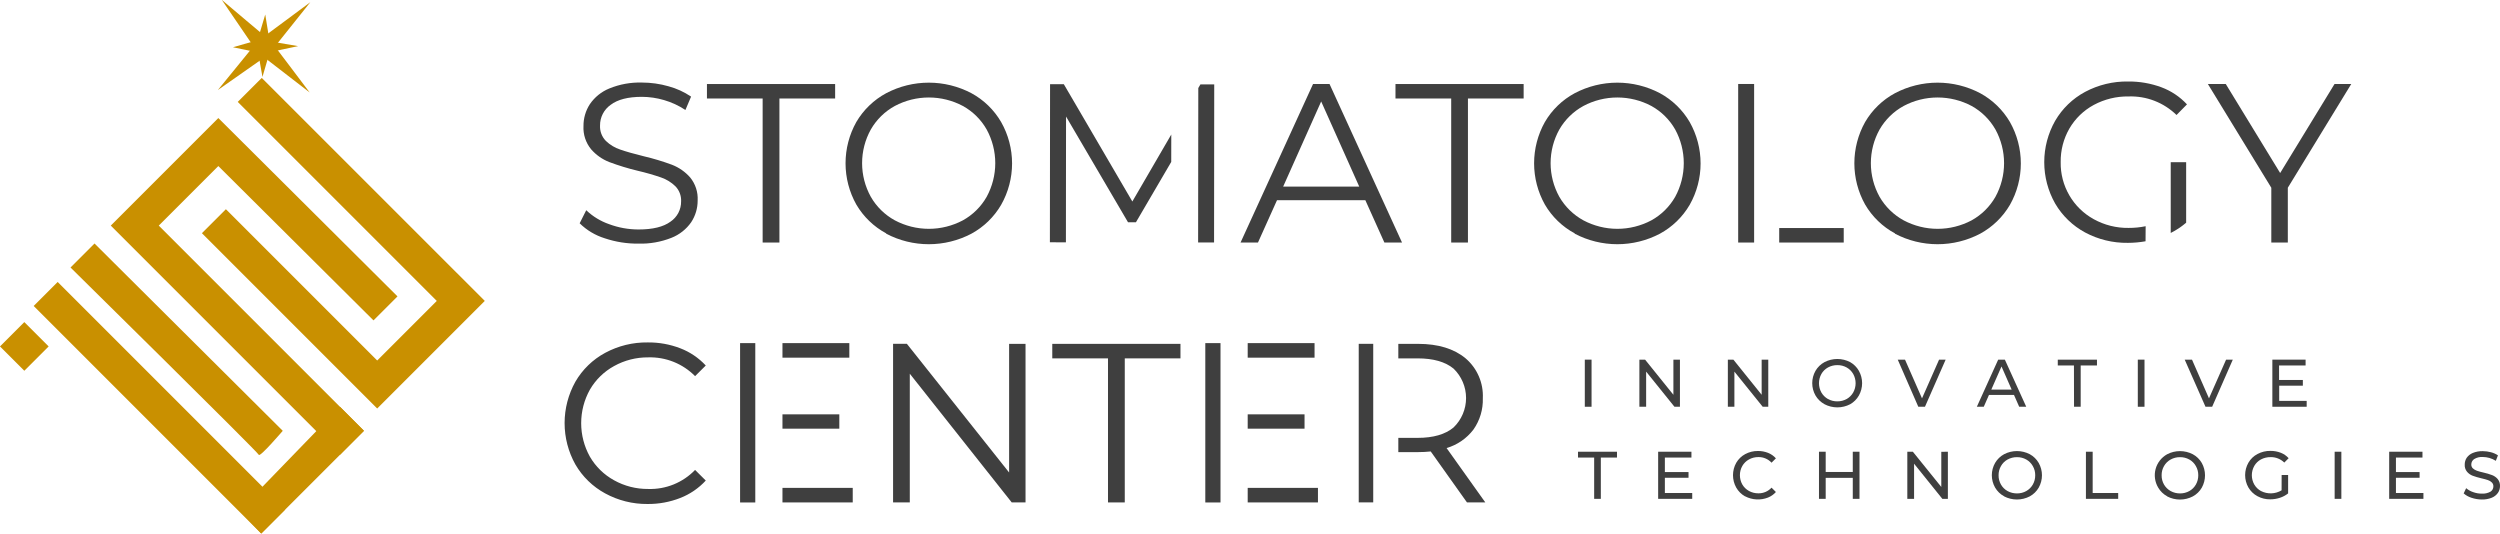 <?xml version="1.0" encoding="UTF-8"?> <svg xmlns="http://www.w3.org/2000/svg" width="206" height="44" viewBox="0 0 206 44" fill="none"> <g clip-path="url(#clip0_312_18)"> <path d="M130.588 29.634H131.144V33.517H130.588V29.634Z" fill="#3F3F3F"></path> <path d="M138.427 29.634V33.517H137.975L135.642 30.621V33.517H135.085V29.634H135.555L137.888 32.53V29.634H138.427Z" fill="#3F3F3F"></path> <path d="M145.706 29.634V33.517H145.247L142.914 30.621V33.517H142.375V29.634H142.831L145.16 32.53V29.634H145.706Z" fill="#3F3F3F"></path> <path d="M150.34 33.306C150.031 33.139 149.774 32.891 149.597 32.588C149.42 32.278 149.328 31.928 149.328 31.572C149.328 31.216 149.42 30.866 149.597 30.556C149.773 30.253 150.031 30.004 150.34 29.838C150.666 29.669 151.029 29.58 151.397 29.58C151.765 29.58 152.128 29.669 152.454 29.838C152.754 30.008 153.002 30.256 153.172 30.556C153.346 30.867 153.438 31.217 153.438 31.574C153.438 31.93 153.346 32.281 153.172 32.591C153.002 32.892 152.754 33.14 152.454 33.309C152.128 33.479 151.765 33.568 151.397 33.568C151.029 33.568 150.666 33.479 150.34 33.309V33.306ZM152.167 32.879C152.391 32.75 152.577 32.564 152.705 32.34C152.835 32.107 152.903 31.844 152.903 31.577C152.903 31.311 152.835 31.048 152.705 30.815C152.577 30.591 152.391 30.407 152.167 30.28C151.932 30.149 151.667 30.082 151.399 30.086C151.128 30.083 150.861 30.149 150.623 30.28C150.397 30.405 150.21 30.59 150.081 30.815C149.952 31.048 149.884 31.311 149.884 31.577C149.884 31.844 149.952 32.107 150.081 32.34C150.21 32.565 150.398 32.751 150.623 32.879C150.861 33.009 151.128 33.076 151.399 33.072C151.668 33.075 151.933 33.007 152.167 32.875V32.879Z" fill="#3F3F3F"></path> <path d="M160.322 29.634L158.617 33.517H158.068L156.374 29.634H156.973L158.373 32.825L159.78 29.634H160.322Z" fill="#3F3F3F"></path> <path d="M165.954 32.545H163.89L163.463 33.517H162.892L164.651 29.634H165.2L166.962 33.517H166.381L165.954 32.545ZM165.76 32.103L164.924 30.197L164.084 32.103H165.76Z" fill="#3F3F3F"></path> <path d="M170.893 30.115H169.561V29.634H172.791V30.115H171.449V33.517H170.9L170.893 30.115Z" fill="#3F3F3F"></path> <path d="M176.155 29.634H176.707V33.517H176.155V29.634Z" fill="#3F3F3F"></path> <path d="M183.983 29.634L182.282 33.517H181.732L180.02 29.634H180.62L182.02 32.825L183.43 29.634H183.983Z" fill="#3F3F3F"></path> <path d="M190.07 33.033V33.517H187.242V29.634H189.981V30.115H187.795V31.31H189.755V31.78H187.806V33.033H190.07Z" fill="#3F3F3F"></path> <path d="M131.359 37.703H130.028V37.222H133.24V37.703H131.909V41.105H131.359V37.703Z" fill="#3F3F3F"></path> <path d="M139.439 40.624V41.105H136.632V37.222H139.374V37.703H137.185V38.898H139.134V39.368H137.185V40.624H139.439Z" fill="#3F3F3F"></path> <path d="M143.782 40.894C143.482 40.724 143.234 40.476 143.064 40.176C142.89 39.864 142.799 39.513 142.799 39.156C142.799 38.799 142.89 38.449 143.064 38.137C143.239 37.834 143.495 37.585 143.804 37.419C144.127 37.246 144.489 37.157 144.855 37.161C145.14 37.158 145.423 37.211 145.688 37.315C145.936 37.413 146.157 37.568 146.334 37.767L145.975 38.126C145.839 37.978 145.672 37.859 145.486 37.78C145.301 37.7 145.1 37.66 144.899 37.663C144.625 37.659 144.356 37.725 144.116 37.857C143.887 37.982 143.697 38.169 143.567 38.395C143.435 38.627 143.367 38.89 143.369 39.156C143.368 39.424 143.436 39.688 143.567 39.921C143.698 40.146 143.888 40.331 144.116 40.456C144.356 40.587 144.625 40.654 144.899 40.65C145.101 40.652 145.301 40.612 145.487 40.531C145.672 40.451 145.839 40.332 145.975 40.183L146.334 40.542C146.156 40.742 145.933 40.898 145.685 40.998C145.382 41.117 145.057 41.17 144.731 41.152C144.406 41.135 144.089 41.048 143.8 40.897L143.782 40.894Z" fill="#3F3F3F"></path> <path d="M153.222 37.222V41.105H152.669V39.375H150.437V41.105H149.884V37.222H150.437V38.891H152.669V37.222H153.222Z" fill="#3F3F3F"></path> <path d="M160.505 37.222V41.105H160.049L157.72 38.209V41.105H157.163V37.222H157.619L159.963 40.126V37.229L160.505 37.222Z" fill="#3F3F3F"></path> <path d="M165.139 40.894C164.829 40.728 164.572 40.479 164.396 40.176C164.219 39.866 164.126 39.516 164.126 39.16C164.126 38.804 164.219 38.453 164.396 38.144C164.573 37.841 164.83 37.593 165.139 37.426C165.465 37.256 165.828 37.168 166.196 37.168C166.564 37.168 166.926 37.256 167.253 37.426C167.56 37.593 167.814 37.842 167.989 38.144C168.165 38.455 168.258 38.806 168.258 39.163C168.258 39.521 168.165 39.872 167.989 40.183C167.814 40.485 167.56 40.734 167.253 40.901C166.926 41.071 166.564 41.159 166.196 41.159C165.828 41.159 165.465 41.071 165.139 40.901V40.894ZM166.966 40.463C167.19 40.336 167.376 40.151 167.504 39.928C167.637 39.695 167.705 39.431 167.702 39.163C167.706 38.897 167.638 38.634 167.504 38.403C167.377 38.177 167.191 37.991 166.966 37.864C166.731 37.733 166.466 37.666 166.198 37.67C165.927 37.667 165.66 37.734 165.422 37.864C165.195 37.99 165.007 38.176 164.88 38.403C164.747 38.634 164.679 38.897 164.683 39.163C164.679 39.431 164.747 39.695 164.88 39.928C165.009 40.153 165.196 40.338 165.422 40.463C165.66 40.593 165.927 40.66 166.198 40.657C166.466 40.661 166.731 40.594 166.966 40.463Z" fill="#3F3F3F"></path> <path d="M171.88 37.222H172.436V40.624H174.539V41.105H171.88V37.222Z" fill="#3F3F3F"></path> <path d="M178.574 40.894C178.266 40.727 178.009 40.479 177.834 40.176C177.698 39.948 177.609 39.695 177.573 39.432C177.536 39.17 177.553 38.902 177.622 38.646C177.691 38.39 177.811 38.15 177.974 37.941C178.138 37.732 178.342 37.558 178.574 37.43C178.9 37.26 179.263 37.171 179.631 37.171C179.999 37.171 180.361 37.26 180.688 37.43C180.996 37.596 181.252 37.845 181.427 38.148C181.601 38.459 181.693 38.81 181.693 39.167C181.693 39.524 181.601 39.875 181.427 40.186C181.252 40.489 180.996 40.738 180.688 40.904C180.361 41.074 179.999 41.163 179.631 41.163C179.263 41.163 178.9 41.074 178.574 40.904V40.894ZM180.401 40.463C180.626 40.337 180.812 40.152 180.939 39.928C181.072 39.695 181.14 39.431 181.137 39.163C181.141 38.897 181.073 38.634 180.939 38.403C180.814 38.176 180.627 37.99 180.401 37.864C180.166 37.733 179.901 37.666 179.633 37.67C179.363 37.667 179.097 37.733 178.861 37.864C178.633 37.989 178.444 38.176 178.315 38.403C178.182 38.634 178.114 38.897 178.118 39.163C178.114 39.431 178.182 39.695 178.315 39.928C178.446 40.152 178.634 40.337 178.861 40.463C179.097 40.593 179.363 40.66 179.633 40.657C179.901 40.661 180.166 40.594 180.401 40.463Z" fill="#3F3F3F"></path> <path d="M188.007 39.142H188.541V40.657C188.341 40.816 188.114 40.937 187.87 41.016C187.612 41.102 187.342 41.145 187.07 41.145C186.7 41.151 186.336 41.062 186.011 40.886C185.702 40.72 185.445 40.471 185.268 40.168C185.091 39.858 184.999 39.507 184.999 39.149C184.999 38.792 185.091 38.44 185.268 38.13C185.443 37.824 185.702 37.575 186.014 37.412C186.345 37.235 186.716 37.146 187.091 37.153C187.381 37.151 187.668 37.203 187.938 37.308C188.186 37.405 188.407 37.559 188.584 37.756L188.226 38.115C188.077 37.969 187.901 37.854 187.707 37.777C187.514 37.7 187.307 37.663 187.098 37.667C186.821 37.663 186.547 37.729 186.302 37.857C186.073 37.981 185.882 38.166 185.752 38.392C185.621 38.626 185.551 38.89 185.551 39.158C185.551 39.426 185.621 39.691 185.752 39.924C185.884 40.149 186.073 40.334 186.302 40.459C186.567 40.596 186.862 40.662 187.16 40.652C187.458 40.642 187.748 40.556 188.003 40.402L188.007 39.142Z" fill="#3F3F3F"></path> <path d="M192.375 37.222H192.928V41.105H192.375V37.222Z" fill="#3F3F3F"></path> <path d="M199.69 40.624V41.105H196.869V37.222H199.611V37.703H197.425V38.898H199.374V39.368H197.425V40.624H199.69Z" fill="#3F3F3F"></path> <path d="M203.649 41.016C203.412 40.943 203.193 40.82 203.007 40.657L203.211 40.226C203.379 40.369 203.573 40.479 203.782 40.549C204.012 40.634 204.255 40.676 204.5 40.675C204.75 40.69 204.999 40.634 205.218 40.513C205.291 40.466 205.352 40.402 205.393 40.325C205.435 40.248 205.456 40.162 205.454 40.075C205.457 40.015 205.447 39.956 205.424 39.9C205.402 39.844 205.368 39.794 205.325 39.752C205.233 39.664 205.123 39.598 205.002 39.558C204.877 39.515 204.694 39.465 204.46 39.411C204.217 39.355 203.977 39.284 203.742 39.199C203.565 39.13 203.407 39.018 203.283 38.873C203.148 38.708 203.08 38.497 203.093 38.284C203.09 38.086 203.146 37.891 203.254 37.724C203.379 37.547 203.552 37.408 203.753 37.326C204.016 37.218 204.298 37.166 204.582 37.175C204.81 37.176 205.037 37.206 205.257 37.265C205.461 37.318 205.655 37.404 205.831 37.52L205.655 37.972C205.493 37.868 205.316 37.789 205.131 37.735C204.955 37.685 204.773 37.658 204.589 37.656C204.338 37.636 204.087 37.697 203.872 37.828C203.798 37.877 203.738 37.943 203.697 38.021C203.655 38.098 203.634 38.185 203.635 38.273C203.632 38.334 203.643 38.394 203.666 38.449C203.688 38.505 203.723 38.555 203.767 38.596C203.864 38.682 203.976 38.748 204.098 38.79C204.273 38.849 204.452 38.898 204.633 38.937C204.876 38.991 205.116 39.062 205.35 39.149C205.526 39.217 205.683 39.327 205.806 39.469C205.941 39.633 206.011 39.841 206 40.054C206.001 40.252 205.942 40.446 205.831 40.61C205.705 40.79 205.529 40.93 205.325 41.012C205.062 41.117 204.78 41.167 204.496 41.159C204.208 41.157 203.922 41.109 203.649 41.016Z" fill="#3F3F3F"></path> <path d="M49.827 19.634C49.051 19.392 48.343 18.969 47.764 18.399L48.306 17.322C48.844 17.835 49.487 18.227 50.19 18.471C50.966 18.761 51.788 18.909 52.616 18.909C53.786 18.909 54.663 18.695 55.247 18.266C55.521 18.082 55.744 17.833 55.897 17.541C56.05 17.249 56.127 16.923 56.123 16.594C56.134 16.364 56.097 16.135 56.016 15.92C55.934 15.705 55.81 15.509 55.649 15.345C55.317 15.023 54.919 14.778 54.483 14.627C53.852 14.409 53.209 14.224 52.559 14.074C51.761 13.883 50.976 13.643 50.208 13.356C49.63 13.131 49.115 12.769 48.708 12.301C48.265 11.762 48.041 11.077 48.079 10.38C48.075 9.744 48.257 9.12 48.603 8.586C48.999 8.005 49.557 7.555 50.208 7.29C51.06 6.941 51.976 6.775 52.896 6.802C53.638 6.802 54.376 6.906 55.089 7.111C55.751 7.29 56.377 7.577 56.945 7.961L56.478 9.063C55.938 8.704 55.346 8.429 54.723 8.248C54.13 8.073 53.515 7.982 52.896 7.979C51.75 7.979 50.889 8.2 50.312 8.643C50.04 8.835 49.818 9.091 49.667 9.388C49.516 9.685 49.439 10.015 49.443 10.348C49.432 10.58 49.469 10.811 49.551 11.028C49.633 11.244 49.759 11.442 49.921 11.608C50.258 11.935 50.666 12.18 51.112 12.326C51.591 12.493 52.235 12.676 53.043 12.875C53.832 13.06 54.609 13.294 55.369 13.575C55.946 13.799 56.461 14.158 56.87 14.623C57.304 15.155 57.524 15.829 57.487 16.515C57.491 17.152 57.306 17.777 56.956 18.309C56.551 18.891 55.982 19.339 55.323 19.598C54.462 19.938 53.541 20.101 52.616 20.075C51.668 20.086 50.726 19.936 49.827 19.634Z" fill="#3F3F3F"></path> <path d="M62.842 8.116H58.252V6.924H68.815V8.116H64.224V19.985H62.842V8.116Z" fill="#3F3F3F"></path> <path d="M73.025 19.232C72.001 18.68 71.147 17.857 70.559 16.852C69.978 15.814 69.673 14.644 69.673 13.455C69.673 12.265 69.978 11.095 70.559 10.057C71.147 9.053 72.001 8.23 73.025 7.678C74.107 7.109 75.311 6.811 76.534 6.811C77.756 6.811 78.961 7.109 80.043 7.678C81.063 8.231 81.911 9.054 82.494 10.057C83.084 11.097 83.395 12.272 83.395 13.467C83.395 14.663 83.084 15.838 82.494 16.877C81.911 17.88 81.063 18.703 80.043 19.257C78.961 19.826 77.756 20.123 76.534 20.123C75.311 20.123 74.107 19.826 73.025 19.257V19.232ZM79.343 18.155C80.162 17.701 80.84 17.031 81.302 16.217C81.766 15.366 82.01 14.413 82.01 13.444C82.01 12.475 81.766 11.522 81.302 10.671C80.84 9.857 80.162 9.186 79.343 8.733C78.479 8.273 77.516 8.033 76.537 8.033C75.559 8.033 74.596 8.273 73.733 8.733C72.907 9.184 72.223 9.855 71.755 10.671C71.284 11.519 71.037 12.474 71.037 13.444C71.037 14.414 71.284 15.368 71.755 16.217C72.223 17.032 72.907 17.703 73.733 18.155C74.596 18.614 75.559 18.855 76.537 18.855C77.516 18.855 78.479 18.614 79.343 18.155Z" fill="#3F3F3F"></path> <path d="M112.505 16.497H105.225L103.657 19.985H102.221L108.194 6.924H109.554L115.527 19.985H114.073L112.505 16.497ZM112.002 15.377L108.865 8.36L105.732 15.377H112.002Z" fill="#3F3F3F"></path> <path d="M119.579 8.116H114.988V6.924H125.548V8.116H120.958V19.985H119.579V8.116Z" fill="#3F3F3F"></path> <path d="M129.759 19.232C128.734 18.681 127.882 17.857 127.296 16.852C126.715 15.814 126.41 14.644 126.41 13.455C126.41 12.265 126.715 11.095 127.296 10.057C127.882 9.052 128.734 8.229 129.759 7.678C130.841 7.109 132.045 6.811 133.267 6.811C134.49 6.811 135.694 7.109 136.776 7.678C137.796 8.232 138.645 9.055 139.231 10.057C139.819 11.098 140.128 12.272 140.128 13.467C140.128 14.662 139.819 15.837 139.231 16.877C138.645 17.88 137.796 18.703 136.776 19.257C135.694 19.826 134.49 20.123 133.267 20.123C132.045 20.123 130.841 19.826 129.759 19.257V19.232ZM136.076 18.155C136.895 17.701 137.573 17.031 138.036 16.217C138.5 15.366 138.743 14.413 138.743 13.444C138.743 12.475 138.5 11.522 138.036 10.671C137.573 9.857 136.895 9.186 136.076 8.733C135.213 8.273 134.25 8.033 133.273 8.033C132.295 8.033 131.332 8.273 130.469 8.733C129.644 9.185 128.958 9.856 128.488 10.671C128.017 11.519 127.77 12.474 127.77 13.444C127.77 14.414 128.017 15.368 128.488 16.217C128.958 17.032 129.644 17.702 130.469 18.155C131.332 18.614 132.295 18.855 133.273 18.855C134.25 18.855 135.213 18.614 136.076 18.155Z" fill="#3F3F3F"></path> <path d="M156.147 19.232C155.123 18.681 154.271 17.857 153.685 16.852C153.104 15.814 152.799 14.644 152.799 13.455C152.799 12.265 153.104 11.095 153.685 10.057C154.271 9.052 155.123 8.229 156.147 7.678C157.229 7.109 158.434 6.811 159.656 6.811C160.879 6.811 162.083 7.109 163.165 7.678C164.185 8.232 165.034 9.055 165.62 10.057C166.208 11.098 166.517 12.272 166.517 13.467C166.517 14.662 166.208 15.837 165.62 16.877C165.034 17.88 164.185 18.703 163.165 19.257C162.083 19.826 160.879 20.123 159.656 20.123C158.434 20.123 157.229 19.826 156.147 19.257V19.232ZM162.465 18.155C163.284 17.701 163.962 17.031 164.425 16.217C164.891 15.367 165.135 14.413 165.135 13.444C165.135 12.475 164.891 11.521 164.425 10.671C163.962 9.857 163.284 9.186 162.465 8.733C161.602 8.273 160.639 8.033 159.661 8.033C158.684 8.033 157.721 8.273 156.858 8.733C156.033 9.185 155.347 9.856 154.877 10.671C154.406 11.519 154.159 12.474 154.159 13.444C154.159 14.414 154.406 15.368 154.877 16.217C155.347 17.032 156.033 17.702 156.858 18.155C157.721 18.614 158.684 18.855 159.661 18.855C160.639 18.855 161.602 18.614 162.465 18.155Z" fill="#3F3F3F"></path> <path d="M188.516 15.47V19.985H187.156V15.47L181.93 6.924H183.405L187.885 14.257L192.364 6.924H193.742L188.516 15.47Z" fill="#3F3F3F"></path> <path d="M49.86 40.653C48.841 40.099 47.994 39.276 47.412 38.273C46.829 37.231 46.523 36.057 46.523 34.863C46.523 33.67 46.829 32.496 47.412 31.453C47.994 30.448 48.844 29.624 49.867 29.074C50.945 28.493 52.153 28.198 53.377 28.216C54.295 28.206 55.206 28.371 56.062 28.701C56.859 29.007 57.574 29.492 58.155 30.118L57.275 30.994C56.772 30.485 56.17 30.084 55.505 29.818C54.841 29.552 54.129 29.426 53.413 29.447C52.428 29.439 51.457 29.686 50.596 30.165C49.769 30.62 49.081 31.291 48.607 32.107C48.136 32.951 47.889 33.902 47.889 34.869C47.889 35.836 48.136 36.786 48.607 37.631C49.081 38.447 49.769 39.118 50.596 39.573C51.456 40.053 52.428 40.3 53.413 40.291C54.131 40.314 54.845 40.187 55.511 39.916C56.176 39.646 56.777 39.239 57.275 38.722L58.155 39.598C57.573 40.229 56.855 40.72 56.055 41.033C55.195 41.37 54.279 41.538 53.356 41.529C52.135 41.541 50.931 41.239 49.86 40.653Z" fill="#3F3F3F"></path> <path d="M84.504 28.334V41.4H83.366L74.967 30.793V41.396H73.589V28.331H74.727L83.151 38.934V28.334H84.504Z" fill="#3F3F3F"></path> <path d="M91.299 29.53H86.708V28.334H97.271V29.53H92.681V41.4H91.299V29.53Z" fill="#3F3F3F"></path> <path d="M69.985 28.273H64.475V29.472H69.985V28.273Z" fill="#3F3F3F"></path> <path d="M69.16 34.142H64.475V35.323H69.16V34.142Z" fill="#3F3F3F"></path> <path d="M62.236 28.273H60.983V41.403H62.236V28.273Z" fill="#3F3F3F"></path> <path d="M70.265 40.201H64.475V41.4H70.265V40.201Z" fill="#3F3F3F"></path> <path d="M108.319 28.273H102.81V29.472H108.319V28.273Z" fill="#3F3F3F"></path> <path d="M107.494 34.142H102.81V35.323H107.494V34.142Z" fill="#3F3F3F"></path> <path d="M100.57 28.273H99.317V41.403H100.57V28.273Z" fill="#3F3F3F"></path> <path d="M108.599 40.201H102.81V41.4H108.599V40.201Z" fill="#3F3F3F"></path> <path d="M96.514 11.084L93.305 16.604L87.659 6.938H86.525L86.511 19.964L87.831 19.968L87.842 9.602L92.95 18.317H93.6L96.51 13.342L96.514 11.084Z" fill="#3F3F3F"></path> <path d="M98.915 6.953L98.74 7.254L98.725 19.978H100.039L100.053 6.953H98.915Z" fill="#3F3F3F"></path> <path d="M176.801 18.64C176.339 18.735 175.869 18.782 175.397 18.78C174.394 18.795 173.404 18.548 172.526 18.062C171.686 17.6 170.989 16.919 170.509 16.09C170.029 15.261 169.784 14.317 169.801 13.36C169.786 12.388 170.034 11.431 170.519 10.589C170.997 9.769 171.691 9.098 172.526 8.647C173.408 8.173 174.396 7.932 175.397 7.947C176.124 7.922 176.849 8.044 177.528 8.307C178.207 8.57 178.825 8.968 179.345 9.476L180.207 8.6C179.623 7.972 178.9 7.489 178.096 7.19C177.219 6.866 176.289 6.705 175.354 6.716C174.118 6.696 172.898 6.991 171.808 7.574C170.783 8.124 169.931 8.948 169.346 9.953C168.756 10.993 168.446 12.168 168.446 13.363C168.446 14.559 168.756 15.733 169.346 16.773C169.933 17.777 170.785 18.6 171.808 19.153C172.892 19.734 174.106 20.029 175.336 20.011C175.825 20.01 176.312 19.967 176.793 19.881L176.801 18.64Z" fill="#3F3F3F"></path> <path d="M178.868 19.196C179.325 18.967 179.752 18.683 180.139 18.349V13.367H178.868V19.196Z" fill="#3F3F3F"></path> <path d="M144.54 6.92H143.226V19.985H144.54V6.92Z" fill="#3F3F3F"></path> <path d="M151.923 18.79H146.607V19.985H151.923V18.79Z" fill="#3F3F3F"></path> <path d="M113.154 28.331H111.959V41.396H113.154V28.331Z" fill="#3F3F3F"></path> <path d="M119.199 36.92C120.079 36.661 120.854 36.128 121.41 35.398C121.942 34.644 122.214 33.737 122.185 32.814C122.214 32.195 122.102 31.577 121.856 31.008C121.611 30.439 121.238 29.933 120.767 29.53C119.81 28.733 118.504 28.334 116.848 28.334H115.222V29.53H116.812C118.104 29.53 119.095 29.813 119.777 30.377C120.102 30.691 120.36 31.067 120.536 31.483C120.713 31.899 120.804 32.346 120.804 32.798C120.804 33.249 120.713 33.697 120.536 34.113C120.36 34.529 120.102 34.905 119.777 35.219C119.095 35.793 118.104 36.08 116.812 36.08H115.222V37.254H116.848C117.197 37.255 117.545 37.236 117.892 37.2L120.879 41.4H122.39L119.199 36.92Z" fill="#3F3F3F"></path> <path d="M28.015 37.477L9.128 18.589L17.99 9.727L32.753 24.422L30.775 26.4L17.99 13.683L13.083 18.589L29.989 35.499L28.015 37.477Z" fill="#C99000"></path> <path d="M31.08 33.661L16.637 19.214L18.614 17.24L31.08 29.706L35.99 24.795L19.591 8.396L21.568 6.421L39.946 24.795L31.08 33.661Z" fill="#C99000"></path> <path d="M4.752 23.235L2.775 25.212L21.526 43.964L23.503 41.986L4.752 23.235Z" fill="#C99000"></path> <path d="M21.525 43.962L29.989 35.499L28.008 33.517L19.731 42.064L21.525 43.962Z" fill="#C99000"></path> <path d="M5.811 22.042L7.789 20.064L23.299 35.499C23.299 35.499 21.41 37.71 21.324 37.476C21.238 37.243 5.811 22.042 5.811 22.042Z" fill="#C99000"></path> <path d="M2.003 26.541L-0.002 28.546L2.003 30.551L4.008 28.546L2.003 26.541Z" fill="#C99000"></path> <path d="M25.571 0.18L22.132 4.487L17.95 7.419C17.95 7.419 21.22 3.421 21.181 3.439C21.141 3.457 25.449 0.284 25.571 0.18Z" fill="#C99000"></path> <path d="M25.517 7.62L21.209 4.293L18.273 -0.014C18.273 -0.014 22.319 3.41 22.297 3.367C22.276 3.324 25.431 7.498 25.517 7.62Z" fill="#C99000"></path> <path d="M21.856 1.195L21.141 3.597L21.626 6.339L22.311 3.991L21.856 1.195Z" fill="#C99000"></path> <path d="M24.566 3.801L21.392 3.263L19.196 3.894L21.665 4.411L24.566 3.801Z" fill="#C99000"></path> </g> <defs> <clipPath id="clip0_312_18"> <rect width="206" height="43.962" fill="white"></rect> </clipPath> </defs> </svg> 